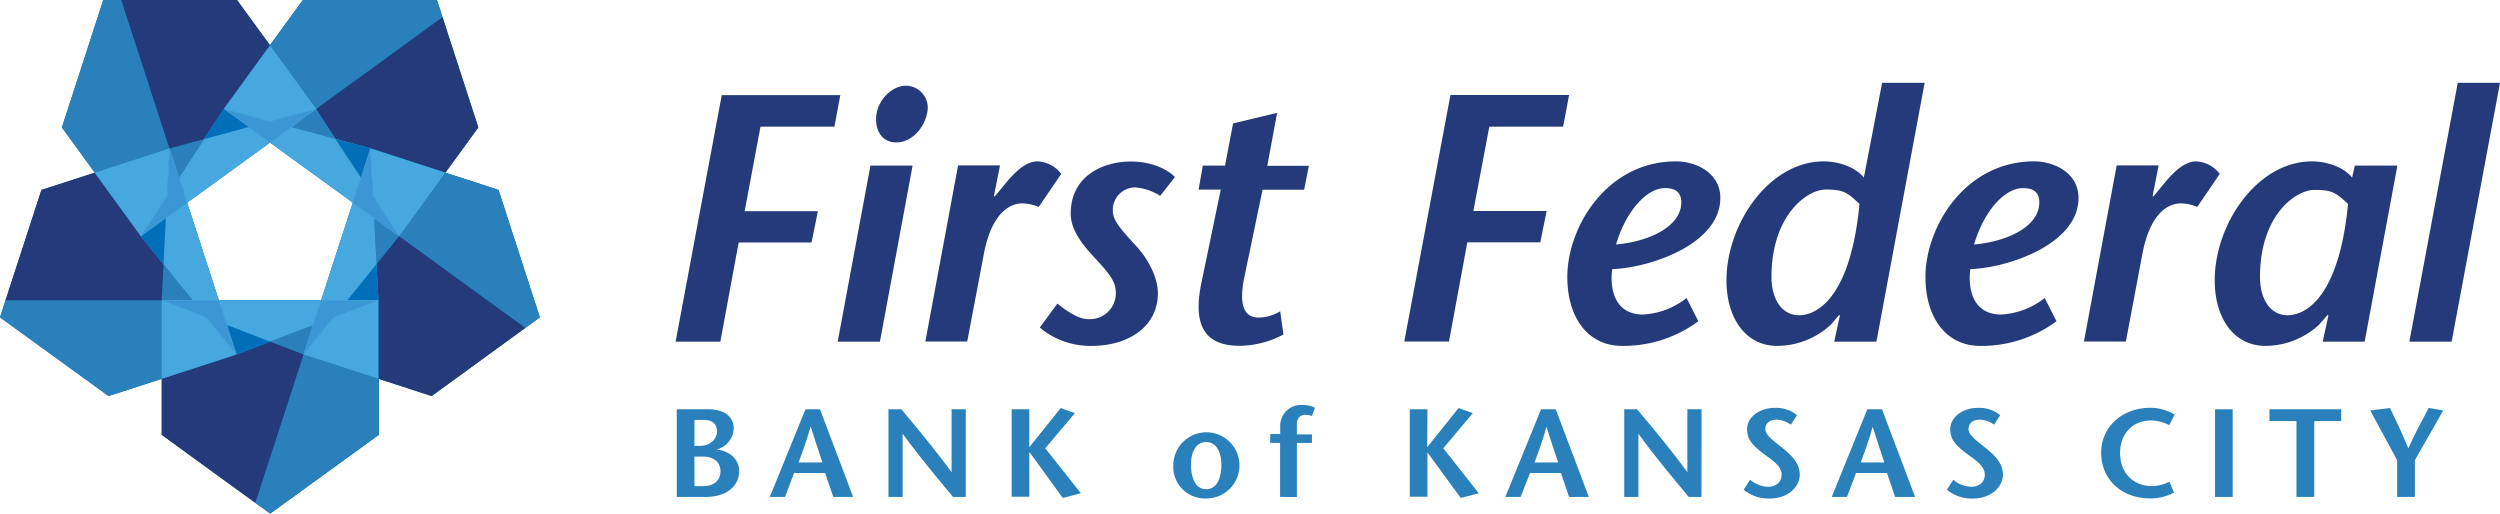 <svg xmlns="http://www.w3.org/2000/svg" viewBox="0 0 529.2 108.72"><link xmlns="" type="text/css" id="dark-mode" rel="stylesheet" href=""/><style xmlns="" type="text/css" id="dark-mode-custom-style"/>
  <title>logo</title>
  <path d="M105.65,40.31,94.38,36.66l7-9.58L93.81,3.76,92.62.11H64.24l-7,9.57-7-9.57H22l-8.76,27,7,9.57L8.89,40.31,1.3,63.65.12,67.29l23,16.63L34.38,80.3V92.16l19.83,14.4,3.12,2.27,23-16.67V80.3l11.19,3.62L111.31,69.5l3.07-2.21ZM68.1,63.65H46.44L39.74,43h0L57.28,30.29,74.8,43Z" transform="translate(-0.12 -0.11)" fill="#006eb9"/>
  <path d="M176.75,26.92H161.1l-3.35,17.89h15.5l-1.34,6.63H156.48l-3.88,21h-9.47l9.77-52.19H178Z" transform="translate(-0.12 -0.11)" fill="#243a7a"/>
  <path d="M193.3,35.16l-6.92,37.28h-8.94l6.94-37.28ZM185.7,24c.52-2.83,3.21-5.74,6.19-5.74A4.65,4.65,0,0,1,196.38,24c-.6,3.2-3.28,6.26-6.56,6.26S185.1,27.18,185.7,24Z" transform="translate(-0.12 -0.11)" fill="#243a7a"/>
  <path d="M210.52,41.57l.15.15,2.39-2.9c1.34-1.57,3.88-4.55,6.63-4.55a6.63,6.63,0,0,1,5.07,2.65l-4.77,7a8.7,8.7,0,0,0-3.5-.75c-3.13,0-6.64,2.76-8.13,10.81l-3.5,18.42H196l6.93-37.28h8.87Z" transform="translate(-0.12 -0.11)" fill="#243a7a"/>
  <path d="M245.71,41.57a11.52,11.52,0,0,0-5.33-1.79,4.76,4.76,0,0,0-4.7,4.82s0,.07,0,.1c0,2.17,1.87,4.1,4.85,7.38,2.61,2.76,4.69,6.79,4.69,10.07,0,7.23-6.41,11.18-14,11.18a16.68,16.68,0,0,1-11-3.88l3.72-5.07c1.94,1.5,4.33,3.28,6.56,3.28a5.48,5.48,0,0,0,5.81-5.13q0-.27,0-.53c0-2.54-1.72-4.33-5-7.9s-4.54-6.26-4.54-8.8c0-8,6.93-11,12.67-11,4.55,0,7.75,1.64,9.39,3.28Z" transform="translate(-0.12 -0.11)" fill="#243a7a"/>
  <path d="M271.8,70.92a20.21,20.21,0,0,1-9.24,2.39C256,73.31,252.35,70,254.43,60l4.1-19.76h-4.69l.89-5.07h4.7l1.71-8.94L270.46,24l-2.08,11.2h8.8l-1,5.07h-8.8l-3.87,18.56c-1.57,7.68,1.19,8.5,3.13,8.5A9,9,0,0,0,271.11,66Z" transform="translate(-0.12 -0.11)" fill="#243a7a"/>
  <path d="M331,26.92H315.38L312,44.78h15.51l-1.34,6.63H310.72l-3.88,21h-9.46l9.77-52.19h25.12Z" transform="translate(-0.12 -0.11)" fill="#243a7a"/>
  <path d="M359.62,68.11a26.65,26.65,0,0,1-16.18,5.22c-6.93,0-11.55-5.67-11.55-14.61,0-10.44,8.27-24.45,23-24.45,4.17,0,9.39,2.38,9.39,7.75,0,9.69-14.68,14.76-22.88,15.06-.45,3-.15,9.47,6.33,9.61a16.12,16.12,0,0,0,9.4-3.5ZM356,43.36c.15-2.38-1-3.43-3.43-3.43-4,0-8.35,5.07-10.36,11.93C349.18,51.26,355.67,48.13,356,43.36Z" transform="translate(-0.12 -0.11)" fill="#243a7a"/>
  <path d="M389.59,66.92l-.15-.15-1.79,2.09a16.85,16.85,0,0,1-11.33,4.47c-6.64,0-10.74-5.82-10.74-13.87,0-11.92,9-25.19,20.58-25.19,3.13,0,6.71,1.19,8.5,3.43l3.87-20.06h9l-10.21,54.8h-8.94Zm-3-26.69c-3.88,0-11.48,5.37-11.48,18.49,0,5,2.38,8.12,5.81,8.12,4.32,0,11-4.54,12.82-23.55-2.66-2.54-3.56-3.06-7.13-3.06Z" transform="translate(-0.12 -0.11)" fill="#243a7a"/>
  <path d="M435.44,68.11a26.65,26.65,0,0,1-16.18,5.22c-6.93,0-11.56-5.67-11.56-14.61,0-10.44,8.28-24.45,23-24.45,4.18,0,9.4,2.38,9.4,7.75,0,9.69-14.69,14.76-22.89,15.06-.45,3-.15,9.47,6.34,9.61a16.11,16.11,0,0,0,9.39-3.5Zm-3.66-24.75c.15-2.38-1-3.43-3.43-3.43-4,0-8.35,5.07-10.36,11.93C425,51.26,431.49,48.13,431.78,43.36Z" transform="translate(-0.12 -0.11)" fill="#243a7a"/>
  <path d="M455.79,41.57l.15.15,2.38-2.9c1.34-1.57,3.88-4.55,6.64-4.55A6.65,6.65,0,0,1,470,36.92l-4.77,7a8.8,8.8,0,0,0-3.51-.75c-3.13,0-6.63,2.76-8.12,10.81L450.12,72.4h-8.87l6.93-37.28h8.88Z" transform="translate(-0.12 -0.11)" fill="#243a7a"/>
  <path d="M500.67,72.44h-8.88l1.2-5.52-.15-.15L491,68.86a16.85,16.85,0,0,1-11.33,4.47c-6.64,0-10.74-5.82-10.74-13.87,0-11.92,9-25.19,20.58-25.19,3.13,0,6.71,1.19,8.5,3.43l.59-2.54h9ZM490,40.31c-3.88,0-11.48,5.29-11.48,18.41,0,5,2.38,8.12,5.81,8.12,4.32,0,11-4.54,12.82-23.55C494.48,40.75,493.58,40.31,490,40.31Z" transform="translate(-0.12 -0.11)" fill="#243a7a"/>
  <path d="M510.13,72.44l10.25-54.8h8.94l-10.24,54.8Z" transform="translate(-0.12 -0.11)" fill="#243a7a"/>
  <g>
    <g>
      <polygon points="64.24 75.04 54.03 106.45 57.16 108.72 80.11 92.05 80.11 80.19 64.24 75.04" fill="#2980ba"/>
      <polygon points="1.18 63.54 0 67.18 22.95 83.85 34.21 80.19 34.21 63.54 1.18 63.54" fill="#2980ba"/>
      <polygon points="105.53 40.2 94.29 36.55 84.49 50.03 111.19 69.43 114.3 67.18 105.53 40.2" fill="#2980ba"/>
      <polygon points="57.15 72.32 64.24 75.04 66.25 68.84 57.15 72.32" fill="#2980ba"/>
      <polygon points="93.67 3.65 92.48 0 64.12 0 57.16 9.57 66.96 23.06 93.67 3.65" fill="#2980ba"/>
      <polygon points="71.1 29.43 66.96 23.06 61.67 26.9 71.1 29.43" fill="#2980ba"/>
      <polygon points="25.68 0 21.84 0 13.08 26.97 20.03 36.54 35.88 31.39 25.68 0" fill="#2980ba"/>
      <polygon points="35.88 31.39 37.75 37.16 37.9 37.62 43.23 29.42 35.88 31.39" fill="#2980ba"/>
      <polygon points="79.71 55.94 84.49 50.03 79.2 46.19 79.71 55.94" fill="#2980ba"/>
      <polygon points="34.21 63.54 40.76 63.54 34.61 55.94 34.21 63.54" fill="#2980ba"/>
    </g>
    <g>
      <polygon points="50.06 75.04 34.21 80.19 34.21 92.05 54.03 106.45 64.24 75.04 57.15 72.32 50.06 75.04" fill="#243a7a"/>
      <polygon points="93.67 3.65 66.96 23.06 71.1 29.43 78.42 31.39 94.29 36.55 101.24 26.97 93.67 3.65" fill="#243a7a"/>
      <polygon points="35.88 31.39 35.88 31.39 43.23 29.42 47.36 23.06 57.16 9.57 50.2 0 25.68 0 35.88 31.39 35.88 31.39" fill="#243a7a"/>
      <polygon points="84.49 50.03 79.71 55.94 80.11 63.54 80.11 80.19 91.35 83.85 111.19 69.43 84.49 50.03" fill="#243a7a"/>
      <polygon points="29.83 50.03 20.03 36.54 8.77 40.2 1.18 63.54 34.21 63.54 34.61 55.94 29.83 50.03" fill="#243a7a"/>
    </g>
    <g>
      <polygon points="73.55 63.54 67.98 63.54 66.25 68.84 64.24 75.04 70.61 67.17 80.11 63.54 73.55 63.54" fill="#70bfea"/>
      <polygon points="48.04 68.84 46.32 63.54 40.76 63.54 34.21 63.54 43.69 67.17 50.06 75.04 48.04 68.84" fill="#70bfea"/>
      <polygon points="57.16 25.69 47.36 23.06 52.64 26.9 57.16 30.18 61.67 26.9 66.96 23.06 57.16 25.69" fill="#70bfea"/>
      <polygon points="78.95 41.51 78.42 31.39 76.41 37.6 74.68 42.91 79.2 46.19 84.49 50.03 84.49 50.03 78.95 41.51" fill="#70bfea"/>
      <polygon points="39.62 42.92 37.9 37.62 35.88 31.39 35.35 41.54 29.83 50.03 35.11 46.2 35.11 46.2 39.62 42.92" fill="#70bfea"/>
    </g>
    <g>
      <polygon points="73.55 63.54 67.98 63.54 66.25 68.84 64.24 75.04 70.61 67.17 80.11 63.54 73.55 63.54" fill="#3b97d3"/>
      <polygon points="48.04 68.84 46.32 63.54 40.76 63.54 34.21 63.54 43.69 67.17 50.06 75.04 48.04 68.84" fill="#3b97d3"/>
      <polygon points="57.16 25.69 47.36 23.06 52.64 26.9 57.16 30.18 61.67 26.9 66.96 23.06 57.16 25.69" fill="#3b97d3"/>
      <polygon points="78.95 41.51 78.42 31.39 76.41 37.6 74.68 42.91 79.2 46.19 84.49 50.03 84.49 50.03 78.95 41.51" fill="#3b97d3"/>
      <polygon points="39.62 42.92 37.9 37.62 35.88 31.39 35.35 41.54 29.83 50.03 35.11 46.2 35.11 46.2 39.62 42.92" fill="#3b97d3"/>
    </g>
    <g>
      <polygon points="70.61 67.17 64.24 75.04 80.11 80.19 80.11 63.54 70.61 67.17" fill="#46a8df"/>
      <polygon points="43.69 67.17 34.21 63.54 34.21 80.19 50.06 75.04 43.69 67.17" fill="#46a8df"/>
      <polygon points="46.32 63.54 48.04 68.84 50.06 75.04 57.15 72.32 66.25 68.84 67.98 63.54 46.32 63.54" fill="#46a8df"/>
      <polygon points="71.1 29.43 61.67 26.9 57.16 30.18 74.68 42.91 76.41 37.6 78.42 31.39 71.1 29.43" fill="#46a8df"/>
      <polygon points="57.16 25.69 66.96 23.06 57.16 9.57 47.36 23.06 57.16 25.69" fill="#46a8df"/>
      <polygon points="52.64 26.9 47.36 23.06 43.23 29.42 37.9 37.62 39.62 42.92 57.16 30.18 52.64 26.9" fill="#46a8df"/>
      <polygon points="79.71 55.94 79.2 46.19 74.68 42.91 67.98 63.54 73.55 63.54 80.11 63.54 79.71 55.94" fill="#46a8df"/>
      <polygon points="84.49 50.03 94.29 36.55 78.42 31.39 78.95 41.51 84.49 50.03" fill="#46a8df"/>
      <polygon points="39.62 42.92 35.11 46.2 29.83 50.03 34.61 55.94 40.76 63.54 46.32 63.54 39.62 42.92" fill="#46a8df"/>
      <polygon points="35.35 41.54 35.88 31.39 20.03 36.54 29.83 50.03 35.35 41.54" fill="#46a8df"/>
    </g>
    <polygon points="34.6 55.95 29.83 50.04 35.11 46.21 34.6 55.95" fill="#006eb9"/>
    <polygon points="71 29.43 78.36 31.34 76.39 37.57 71 29.43" fill="#006eb9"/>
    <polygon points="80.11 63.5 74.05 63.52 73.56 63.52 79.69 55.91 80.11 63.5" fill="#006eb9"/>
    <polygon points="43.21 29.45 47.32 23.06 52.63 26.88 43.21 29.45" fill="#006eb9"/>
    <polygon points="50.11 75.05 48.1 68.83 57.22 72.34 50.11 75.05" fill="#006eb9"/>
  </g>
  <path d="M143.38,105.3V86.75h6.71c3.13,0,5.33,1.43,5.33,4a4.72,4.72,0,0,1-3.71,4.53h0c2.3.11,4.87,1.7,4.87,4.53,0,3.21-2.67,5.49-7.05,5.49Zm3.74-10.81h1.17c2.14,0,3.6-1.38,3.6-3.11S150.67,89,149.06,89h-1.94Zm0,8.53H149c2.07,0,3.63-1.09,3.63-3.15S151,96.76,149,96.76h-1.88Z" transform="translate(-0.12 -0.11)" fill="#2980ba"/>
  <path d="M173.7,86.75l7,18.55h-4.19l-1.73-5.06h-6.57l-1.91,5.06h-3.23l7.55-18.55ZM174.21,98c-.8-2.44-1.59-4.69-2.47-7.56h-.05c-.77,2.87-1.64,5.12-2.52,7.56Z" transform="translate(-0.12 -0.11)" fill="#2980ba"/>
  <path d="M204.55,105.3h-2.7c-3.55-4.27-7.1-8.51-10.6-13.31h-.06V105.3h-3V86.75h2.73C194.47,91,198,95.2,201.49,100h.06V86.75h3Z" transform="translate(-0.12 -0.11)" fill="#2980ba"/>
  <path d="M218,94.78H218l6.65-8.3,3,1.09L221.38,95l7.53,9.52-3.82,1-7-9.64H218v9.38h-3.73V86.75H218Z" transform="translate(-0.12 -0.11)" fill="#2980ba"/>
  <path d="M248.49,98.51a7,7,0,1,1,6.94,7.11,6.69,6.69,0,0,1-6.94-7.11Zm10.17,0c0-2.2-.77-4.82-3.23-4.82s-3.21,2.62-3.21,4.82.69,5.15,3.21,5.15S258.66,100.85,258.66,98.51Z" transform="translate(-0.12 -0.11)" fill="#2980ba"/>
  <path d="M271.09,105.3V93.85H269V92h2.12V90.54a4.43,4.43,0,0,1,4.13-4.71h.45a6,6,0,0,1,2.76.58l-.61,1.75a4.87,4.87,0,0,0-1.51-.24c-.56,0-1.7.32-1.7,2v2.15h3.19v1.8h-3.19v11.45Z" transform="translate(-0.12 -0.11)" fill="#2980ba"/>
  <path d="M302.23,94.78h0l6.65-8.3,3,1.09L305.63,95l7.52,9.52-3.81,1-7.06-9.64h0v9.38h-3.74V86.75h3.74Z" transform="translate(-0.12 -0.11)" fill="#2980ba"/>
  <path d="M329.44,86.75l7,18.55h-4.18l-1.73-5.06H324L322,105.3h-3.23l7.56-18.55ZM329.95,98c-.8-2.44-1.59-4.69-2.47-7.56h0c-.77,2.87-1.64,5.12-2.52,7.56Z" transform="translate(-0.12 -0.11)" fill="#2980ba"/>
  <path d="M360.29,105.3h-2.7C354,101,350.48,96.79,347,92h-.06V105.3h-3V86.75h2.73c3.55,4.24,7.07,8.45,10.57,13.22h.06V86.75h3Z" transform="translate(-0.12 -0.11)" fill="#2980ba"/>
  <path d="M379.21,90a5.58,5.58,0,0,0-3-1.06c-1.56,0-2.41.87-2.41,2s1.3,2.15,3.48,3.87c2.49,2,3.81,3.55,3.81,5.83s-2.22,5-6.41,5a8.28,8.28,0,0,1-5.46-1.86l1.35-2.12a6.14,6.14,0,0,0,3.79,1.49c1.54,0,2.89-.83,2.89-2.58,0-2-2.49-3.39-4-4.55-1.8-1.46-3.31-2.6-3.31-5.07s2.52-4.5,5.88-4.5A6.93,6.93,0,0,1,380.51,88Z" transform="translate(-0.12 -0.11)" fill="#2980ba"/>
  <path d="M398.5,86.75l7,18.55h-4.22l-1.72-5.06H393l-1.91,5.06h-3.23l7.53-18.55ZM399,98c-.8-2.44-1.59-4.69-2.47-7.56h0c-.77,2.87-1.65,5.12-2.52,7.56Z" transform="translate(-0.12 -0.11)" fill="#2980ba"/>
  <path d="M422.22,90a5.58,5.58,0,0,0-3-1.06c-1.56,0-2.41.87-2.41,2s1.3,2.15,3.47,3.87c2.5,2,3.82,3.55,3.82,5.83s-2.23,5-6.41,5a8.28,8.28,0,0,1-5.46-1.86l1.35-2.12a6.14,6.14,0,0,0,3.79,1.49c1.54,0,2.89-.83,2.89-2.58,0-2-2.49-3.39-4-4.55-1.8-1.46-3.31-2.6-3.31-5.07s2.52-4.5,5.88-4.5A6.93,6.93,0,0,1,423.52,88Z" transform="translate(-0.12 -0.11)" fill="#2980ba"/>
  <path d="M459.32,90.11a8.83,8.83,0,0,0-3.84-1c-3.82,0-6.58,2.68-6.58,6.89,0,4.4,3,7,6.68,7a8,8,0,0,0,3.74-.93l1,2.3a10.69,10.69,0,0,1-4.94,1.25c-6.44,0-10.49-4.24-10.49-9.7,0-5.07,4-9.49,10.55-9.49a10.3,10.3,0,0,1,5,1.43Z" transform="translate(-0.12 -0.11)" fill="#2980ba"/>
  <path d="M469,105.3V86.75h3.73V105.3Z" transform="translate(-0.12 -0.11)" fill="#2980ba"/>
  <path d="M486.24,105.3V89.24h-5.72V86.75H495.7v2.49H490V105.3Z" transform="translate(-0.12 -0.11)" fill="#2980ba"/>
  <path d="M507.55,105.3V97.53L501.85,87l4.19-.53c1.29,2.68,2.57,5.36,3.87,8.56,1.43-3.2,2.88-5.88,4.32-8.56l3.07.53-6,10.52v7.77Z" transform="translate(-0.12 -0.11)" fill="#2980ba"/>
</svg>